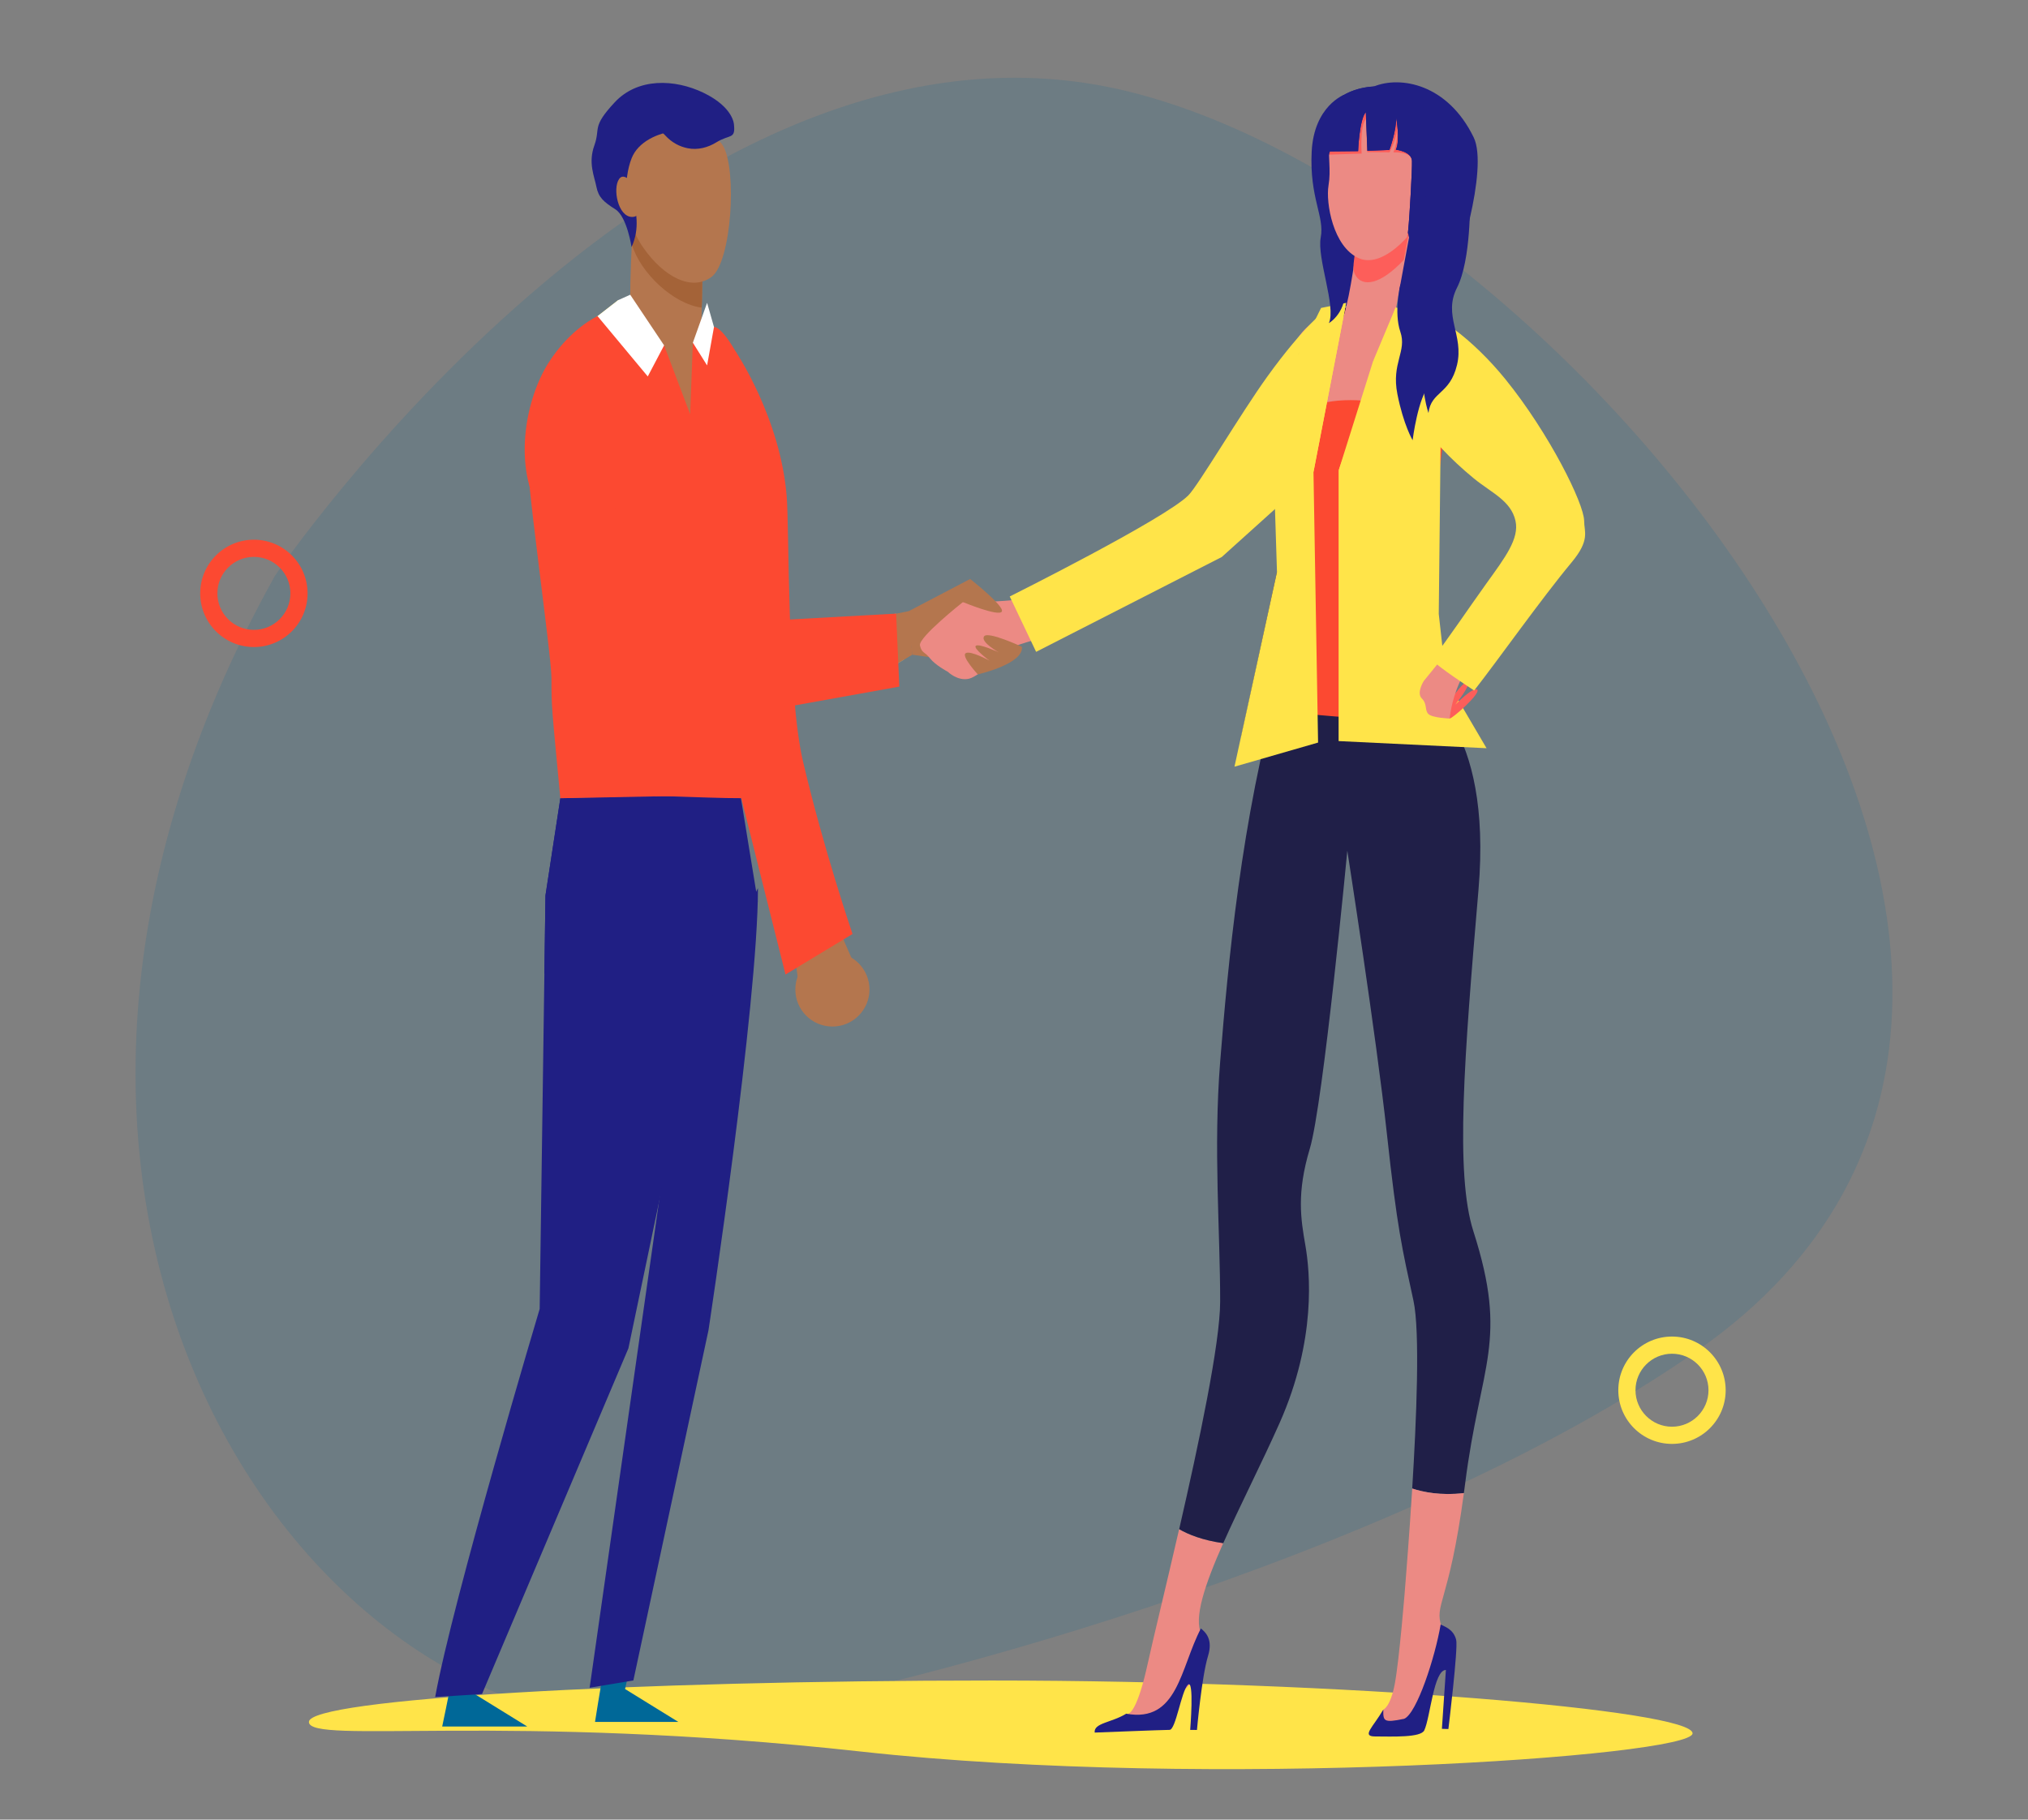 <?xml version="1.0" encoding="utf-8"?>
<!-- Generator: Adobe Illustrator 24.1.2, SVG Export Plug-In . SVG Version: 6.00 Build 0)  -->
<svg version="1.1" id="Calque_1" xmlns="http://www.w3.org/2000/svg" xmlns:xlink="http://www.w3.org/1999/xlink" x="0px" y="0px"
	 viewBox="0 0 502.83 451.24" style="enable-background:new 0 0 502.83 451.24;" xml:space="preserve">
<rect x="0" y="0" width="502.83" height="451.24" fill="#808080" stroke="none"/>
<style type="text/css">
	.st0{fill:#0D6898;}
	.st1{opacity:0.083;fill:#FC4931;enable-background:new    ;}
	.st2{fill:#FC4931;}
	.st3{opacity:0.14;fill:#C8AB70;}
	.st4{fill:#006898;}
	.st5{fill:#FFE449;}
	.st6{fill:none;stroke:#C8AB70;stroke-width:1.5;stroke-linecap:round;stroke-linejoin:round;stroke-miterlimit:10;}
	.st7{fill:#FFFFFF;}
	.st8{fill:#C7AA70;}
	.st9{fill:#C8AB70;}
	.st10{fill:none;stroke:#C8AB70;stroke-width:1.5;stroke-miterlimit:10;}
	.st11{fill:#B4764E;}
	.st12{fill:#EC8A84;}
	.st13{fill:#201F84;}
	.st14{fill:#FC7575;}
	.st15{fill:#A46338;}
	.st16{fill:#FD5E5A;}
	.st17{fill:#9DBFA7;}
	.st18{fill:#DE7C87;}
	.st19{opacity:0.15;fill:#006898;}
	.st20{fill:#201F48;}
	.st21{fill:#272B44;}
	.st22{fill:#DA3512;}
	.st23{fill:#90B0B6;}
	.st24{fill:#B0DDED;}
	.st25{fill:#60889A;}
	.st26{fill:#E2F8FF;}
	.st27{fill:#C8E6ED;}
	.st28{clip-path:url(#SVGID_2_);}
	.st29{fill:#E2FFFF;}
	.st30{fill:#FCFCFC;}
	.st31{fill:#945B16;}
	.st32{fill:#99B7B8;}
	.st33{fill:#08283D;}
	.st34{fill:#FAF7FF;}
	.st35{fill:#2E1700;}
	.st36{opacity:0.19;fill:#201F84;}
	.st37{display:none;opacity:0.13;fill:#C8AB70;enable-background:new    ;}
	.st38{display:none;opacity:0.13;fill:#FC4931;enable-background:new    ;}
	.st39{fill:#E8BC49;}
	.st40{fill:#DA6F6A;}
	.st41{fill:#5C9BD6;}
	.st42{fill:#C9AA70;}
	.st43{fill:#C9AA70;stroke:#FFFFFF;stroke-width:2.976;stroke-linecap:round;stroke-linejoin:round;stroke-miterlimit:10;}
	.st44{fill:none;stroke:#FFFFFF;stroke-width:2.981;stroke-linecap:round;stroke-linejoin:round;stroke-miterlimit:10;}
	.st45{fill:#230044;}
	.st46{opacity:0.19;fill:#006898;enable-background:new    ;}
</style>
<path id="Tracé_9554_1_" class="st19" d="M68.22,142.72c0,0,98.6-145.38,209.15-120.59s274.13,221.6,143.53,312.77
	c-75.62,52.79-203.37,85.72-247.1,91.96C81.35,440.05-21.63,303.78,68.22,142.72z"/>
<polygon class="st11" points="196.42,232.7 198.41,246.64 211.38,238.17 205.05,223.63 "/>
<circle class="st11" cx="206.39" cy="245.38" r="9.19"/>
<path class="st5" d="M414.56,335.71c4.99,0,9.05,4.06,9.05,9.05c0,4.99-4.06,9.05-9.05,9.05c-4.99,0-9.05-4.06-9.05-9.05
	C405.51,339.77,409.57,335.71,414.56,335.71L414.56,335.71z M414.56,331.45c-7.35,0-13.31,5.96-13.31,13.31
	c0,7.35,5.96,13.31,13.31,13.31c7.35,0,13.31-5.96,13.31-13.31C427.86,337.41,421.9,331.45,414.56,331.45L414.56,331.45z"/>
<path class="st5" d="M419.66,429.85c0,5.7-119.27,14.11-206.16,4.52c-87.95-9.7-136.91-1.64-136.91-7.35
	c0-5.7,80.79-10.27,169.27-10.27C334.34,416.76,419.66,424.14,419.66,429.85z"/>
<path class="st4" d="M147.53,427.02h20.66l-13.21-8.16l1.44-6.48c-3.02,0-3.74,2.04-6.79,2.04
	C148.76,419.19,147.53,427.02,147.53,427.02z"/>
<g>
	<polygon class="st11" points="224.85,151.8 240.54,143.58 240.06,148.98 237.08,163.88 226.19,162.37 	"/>
	<path class="st12" d="M256.64,147.76c-4.12,1.67-17.95,1.6-17.95,1.6s-11.06,8.73-10.59,10.72c0.47,2,1.17,1.47,2.48,3.17
		c1.32,1.71,4.45,3.36,4.45,3.36s2.39,2.37,5.25,1.7c2.87-0.67,9.79-7.88,12.92-8.61c0.64-0.15,1.15-0.5,5.18-1.43L256.64,147.76z"
		/>
	<path class="st11" d="M240.54,143.58c0,0,8.65,6.8,7.85,8.09c-0.8,1.29-9.48-2.3-9.48-2.3L240.54,143.58z"/>
	<path class="st11" d="M253.37,160.39c0,0-8.51-3.99-9.39-2.56c-0.89,1.43,3.62,3.92,3.62,3.92s-4.82-2.21-5.64-1.61
		c-0.82,0.6,3.38,3.7,3.38,3.7s-4.68-2.59-5.89-1.86c-1.2,0.73,2.99,5.26,2.99,5.26S253.87,164.67,253.37,160.39z"/>
</g>
<path class="st2" d="M182.3,87.01c0,0,11.2,16.47,12.76,36.14c0.65,8.19,0.08,48.78,4.04,65.68c5.13,21.88,12.28,42.79,12.28,42.79
	l-16.62,10.05l-13.07-52.13l-3.55-37.13L182.3,87.01z"/>
<path class="st13" d="M169.04,258.38L146.2,418.54l10.84-1.81l18.62-86.82c0,0,12.27-80.58,12.27-109.67L169.04,258.38z"/>
<path class="st4" d="M109.64,428.16h21.09l-13.21-8.16l1.44-6.48c-3.02,0-3.74,2.04-6.79,2.04
	C111.3,420.32,109.64,428.16,109.64,428.16z"/>
<path class="st14" d="M144.88,134.23c-0.01-0.01-0.02-0.03-0.04-0.04C145.16,134.17,145.14,134.19,144.88,134.23z"/>
<path class="st13" d="M183.53,196.84l-44.59,1.12l-3.69,24.1l-1.44,102.53c0,0-21.58,72.26-25.91,96.25c0,0,12.33-0.75,11.62-0.75
	l36.29-85.72l16.38-78.31l15.7-32.51L183.53,196.84z"/>
<path class="st13" d="M175.32,244.3c-0.28-14.17-0.95-30.98-1.72-47.21l-34.67,0.87l-3.69,24.1l-0.27,19.39L175.32,244.3z"/>
<path class="st2" d="M164.79,131.02c0.07,0.51-13.88-50.27-13.88-50.27s-4.68,1.28-10.89,4.6l-8.99,28.49
	c-1.23,0.19,5.69,48.4,5.7,54.25c0.01,7.47,0,6.52,2.2,29.86l28.82-0.56C166.98,155.23,164.79,131.02,164.79,131.02z"/>
<g>
	<path class="st13" d="M160.07,64.25c-0.52-0.33-6.92-16.27-6.92-16.27s-4.28-11.97-1.51-14c2.76-2.03,9.33-9.05,15.08-9.18
		c5.75-0.13,9.61,1.6,10.13,1.92c0.52,0.33-6.68,6.62-6.68,6.62s9.19-2.12,8.3,5.74C177.56,46.95,160.07,64.25,160.07,64.25z"/>
	<path class="st11" d="M174.58,63.53c-0.68,2.04-0.39,16.58-0.93,20.24c-0.2,1.36,3.75,23.01,0.75,23.83
		c-4.99,1.37-17.91-19.54-18.11-27.76c-0.32-13.15,0.97-28.61,0.97-28.61L174.58,63.53z"/>
	<path class="st15" d="M174.58,63.53L174.58,63.53L174.58,63.53l-5.74-4.08l-11.56-8.22c0,0,0,0.01,0,0.02c0,0,0,0.01,0,0.01
		c0,0,0,0,0,0.01c0,0.06-0.01,0.16-0.02,0.31c-0.04,0.48-0.11,1.43-0.2,2.75l0,0.01c-0.02,0.27-0.04,0.55-0.06,0.85
		c0,0.02,0,0.04,0,0.06c-0.06,0.95-0.13,2.05-0.2,3.26c0,0.07-0.01,0.14-0.01,0.2c-0.02,0.29-0.03,0.58-0.05,0.88c0,0,0,0.01,0,0.01
		c-0.01,0.15-0.02,0.31-0.03,0.47c0,0.02,0,0.03,0,0.05c0,0.06-0.01,0.12-0.01,0.18c0,0.02,0,0.05,0,0.07
		c-0.01,0.1-0.01,0.21-0.02,0.31c2.15,7.05,10.27,14.7,17.29,15.61c0.02-0.49,0.04-0.98,0.08-1.47
		C174.12,69.87,174.19,64.69,174.58,63.53z"/>
	<path class="st11" d="M156.63,39.19c-2.11,5.26-2.23,14.87,2.81,22.14c5.04,7.27,11.99,11.02,16.97,7.35
		c4.98-3.67,6.41-26.68,2.81-32.6C175.62,30.16,159.85,31.18,156.63,39.19z"/>
	<path class="st13" d="M174.41,23c-7.11-3.42-16.28-3.77-22,2.38c-5.8,6.23-3.47,6.3-5.04,10.67c-1.57,4.37-0.02,7.59,0.5,10.25
		c0.52,2.66,1.82,3.78,4.71,5.61c2.89,1.83,4.01,9.36,4.01,9.36c4.17-9.13-3.42-17.42-1.66-22.7c1.76-5.28,6.59-8.76,9.96-5.04
		c1.69,1.86,3.66,2.84,5.62,3.23c2.46,0.5,4.99-0.15,7.12-1.47c3.32-2.05,4.73-0.68,4.36-4.33C181.99,30.97,181.98,26.65,174.41,23z
		"/>
	<path class="st11" d="M158.29,47.44c0,0-3.15-5.38-4.79-3.04c-1.64,2.34-0.29,9.33,3.19,9.4
		C160.16,53.86,158.29,47.44,158.29,47.44z"/>
</g>
<polygon class="st5" points="164.79,131.02 153.26,74.44 141.33,83.71 151.77,103.08 150.99,109.15 "/>
<polygon class="st17" points="222.18,152.17 217.97,152.99 217.97,167.22 224.12,163.59 "/>
<polygon class="st11" points="217.97,152.99 225.3,151.57 226.19,162.37 217.97,167.22 "/>
<path class="st12" d="M317.26,169.28c0,0,0.76-13.49-0.12-22.13l33.86,0.02c0,0-3.26,5.15-0.37,12.3
	c2.89,7.15,2.63,12.72,2.63,12.72s-18.55,3.72-31.04,1.95L317.26,169.28z"/>
<path class="st12" d="M334.09,77.3l-2.48,0.33c-3.91,0.53-7.41,2.68-9.64,5.93l-28.34,41.33l-39.73,23.95l4.48,9.42l42.77-19.47
	l23.73-21.77L334.09,77.3z"/>
<path class="st12" d="M343.84,78.46c0.39-0.05,2.6,0.18,4.86,0.44c3.44,0.39,6.77,1.45,9.79,3.13l3.1,1.71
	c0,0,4.29,0.33,19.57,23.47c15.28,23.14,12.44,24.22,8.49,29.96s-27.11,30.93-27.11,30.93l-5.3-4.45l21.5-33.66l-20.96-21.15
	l-37.1,7.35c0,0,3.89-21.9,4.21-22.78C325.21,92.52,343.84,78.46,343.84,78.46z"/>
<path class="st5" d="M351.66,79.33c0,0-8.98,5.44-8.05,27.56h1.81c0,0-0.71-20.94,8.77-26.77L351.66,79.33z"/>
<path class="st5" d="M330.44,77.84c0,0-7.43,4.89-6.5,27.01h1.81c0,0-0.54-21.82,7.58-27.46L330.44,77.84z"/>
<path class="st2" d="M357.78,108.84c0,0-7.38-10.24-24.46-9.58c-17.07,0.66-19.08,13.93-19.08,13.93S353.42,121.73,357.78,108.84z"
	/>
<path class="st12" d="M284.61,412.38c-2.53,11.57-4.46,12.68-5.13,12.67l6.92,1.97l9.43-10.27l2.07-11.48
	c-2.02-3.88,0.86-12.39,5.39-22.58c-5.21-0.74-8.71-2.19-10.93-3.47C289.04,393.67,285.88,406.57,284.61,412.38z"/>
<path class="st2" d="M279.48,425.05l-0.25-0.07C279.23,424.98,279.32,425.05,279.48,425.05z"/>
<path class="st13" d="M279.23,424.98c-3.61,2.23-8.08,2.28-7.81,4.68c0,0,17.01-0.67,18.56-0.67c1.55,0.01,2.91-9.55,4.54-11.18
	c1.64-1.63,0.58,11.19,0.58,11.19l1.68,0.01c0,0,1.17-13.21,2.74-18.33c1.25-4.08-0.5-5.81-1.76-6.84
	C292.63,413.59,292.09,427.31,279.23,424.98z"/>
<path class="st20" d="M362.96,370.26c0.1-0.76,0.2-1.53,0.31-2.33c3.79-29.91,10.82-35.19,2.04-62.61
	c-4.55-14.23-2.27-43.15,1.27-84.63s-14.56-49.95-14.56-49.95c-25.18,5.45-34.75-1.47-34.75-1.47
	c-9.52,33.66-12.84,70.24-14.74,94.07c-1.71,21.51,0.02,42.07,0,59.44c-0.01,10.36-5.26,35.1-10.16,56.44
	c2.22,1.28,5.72,2.74,10.93,3.47c4.12-9.28,9.59-19.95,13.97-29.81c9.19-20.71,7.52-37.54,6.39-44.04s-2.21-12.95,1.1-23.98
	c3.32-11.03,9.3-73.89,9.3-73.89s7.2,46.12,9.79,70.01s3.81,28.7,6.61,41.58c1.66,7.63,0.75,29.47-0.31,46.58
	C352.83,370.02,357.24,370.94,362.96,370.26z"/>
<path class="st12" d="M350.15,369.14c-0.73,11.79-1.52,21.33-1.6,22.43c-0.18,2.7-1.62,20.19-2.72,26s-2.85,6.4-2.85,6.4l-0.83,2.91
	l8.69,0.86c0,0,8.66-18.24,6.62-24.2c-1.98-5.8,1.8-5.72,5.5-33.27C357.24,370.94,352.83,370.02,350.15,369.14z"/>
<path class="st13" d="M357.2,402.86c-1.36,8.1-5.91,22.07-9.04,23.38c-5.18,1.09-5.21,0.55-5.18-2.28c-2.57,4.4-5.48,6.65-2.04,6.66
	c4.43,0.02,11.34,0.31,12.2-1.51c1.49-3.13,2.33-14.99,5.36-14.98l-0.99,14.6l1.61,0.05c0,0,2.45-20.11,1.93-22.12
	C360.35,403.91,358.05,403.36,357.2,402.86z"/>
<path class="st2" d="M309.97,174.62c0,0,29.52,6.97,49.88,0.92c0,0-6.76-33.02-4.36-48.96s2.3-17.74,2.3-17.74l-26.65-7.92
	c0,0-9.79,2.79-14.22,6.85c-3.49,3.2-3.62,8.7-0.32,12.09c1.44,1.48,3.69,4.08,3.05,7.6C318.21,135.43,309.97,174.62,309.97,174.62z
	"/>
<path class="st2" d="M148.16,78.4c0,0-6.8,3.03-12.25,11.72s-8.52,24.42-2.59,35.55c5.93,11.13,36.31,54.2,36.31,54.2l53.35-9.6
	l-0.79-18.1l-39.75,2.19L148.74,99.3L148.16,78.4z"/>
<path class="st2" d="M164.66,85.65l6.46,17.08l0.67-17.74l5.24-3.9c0,0,1.6-0.41,5.27,5.92c3.67,6.33,4.89,30.78,4.89,30.78
	s1.55,47.16,0,46.56s-15.39-3.46-15.39-3.46l-19.4-34.97l-8.28-19.03l0.97-22.78l3.08-5.71L164.66,85.65z"/>
<g>
	<polygon class="st7" points="156.26,73.09 164.66,85.65 160.61,93.35 148.16,78.4 153.26,74.44 	"/>
	<polygon class="st7" points="175.32,75.1 171.79,84.99 175.32,90.62 177.03,81.09 	"/>
</g>
<path class="st2" d="M162.58,197.5c0.94-0.36,25.1,1.1,25.3,0.07c0.2-1.02-4.95-27.56-4.95-27.56l-19.63-4.93l-5.31,25.06
	L162.58,197.5z"/>
<polygon class="st45" points="323.55,180.58 307.72,182.9 316.62,141.84 325.22,146.26 "/>
<path class="st5" d="M329,76.59c0,0-5.58,4.02-14.75,16.76c-6.74,9.36-17.1,26.98-19.6,29.49c-5.92,5.92-44.29,25.08-44.29,25.08
	l6.54,13.73l46.03-23.52l13.2-11.89l9.1-14.92L329,76.59z"/>
<polygon class="st45" points="350.27,76.96 329.97,76.28 321.97,87.88 351.7,90.48 "/>
<path class="st13" d="M340.63,21.44c0.99,0.92,10.49-0.47,18.53,8.18c10.63,11.44,0.12,39.16,0.12,39.16s-2.03,1.58-6.5,1.75
	c-4.46,0.17-14.61,5.98-19.45,5.27c-4.95-0.73-6.55-35.65-3.21-43.02C333.44,25.42,340.63,21.44,340.63,21.44z"/>
<path class="st13" d="M340.43,22.71c-1.01-0.01-1.96,0.1-2.78,0.32c0,0-9.08,3.8-9.5,10.49c-0.41,6.69,0.51,9.28-0.22,13.61
	c-1.15,6.8,3.15,19.45,10.56,19.29c0.17-3.58-2.39-10.82-2.05-14.04C337.71,40.58,339.79,26.87,340.43,22.71z"/>
<path class="st12" d="M336,63.63c0,0-1.7,12.91-3.48,16.31c-1.77,3.4-4.6,18.27-2.12,18.27c2.48,0,14.03-11.56,14.78-16.24
	c0.74-4.68,4.36-24.01,4.36-24.01L336,63.63z"/>
<path class="st16" d="M336.23,60.8c-0.1,0.05-0.38,2.72-0.4,2.82c-0.41,2.88-0.23,3.43-0.11,3.81c0.96,3.01,4.54,4.17,10.27-0.95
	c0.18-0.16,2.07-1.93,2.1-2.09c0.8-4.35,1.45-7.82,1.45-7.82S336.34,60.75,336.23,60.8z"/>
<path class="st12" d="M338.56,22.98c0,0-8.59,3.64-8.97,10.04c-0.39,6.4,0.49,8.89-0.2,13.03c-0.69,4.14,1.09,15.22,7.59,18.01
	c6.5,2.8,15.14-7.92,16.66-12.74c1.51-4.81,2.04-11.7,0.4-19.23C352.39,24.57,343.34,21.66,338.56,22.98z"/>
<path class="st16" d="M348.85,58.86c2.37-2.61,4.18-5.57,4.79-7.53c1.51-4.81,2.04-11.7,0.4-19.23c-1.64-7.53-10.7-10.44-15.47-9.12
	c0,0-8.59,3.64-8.97,10.04c-0.13,2.15-0.12,3.85-0.07,5.33v0l8.08-0.27c0,0-0.5-6.86,1.11-8.6l0.27,8.25l5.54,0.04
	c0,0,2.03-3.63,1.9-6.78c0,0,0.19,4.4-0.94,6.79c0,0,4.52-0.23,4.61,2.11c0.08,1.91-0.59,13.9-0.93,17.07
	C349.08,57.63,348.98,58.26,348.85,58.86z"/>
<path class="st13" d="M365.4,34.09c-6.49-13.36-18.24-15.32-24.77-12.64c-4.16,0.21-8.89,1.95-10.97,5.46
	c-3.24,5.45-0.64,10.66-0.64,10.66l7.72-0.08c0,0,0.3-7.92,1.91-9.66l0.38,9.57l5.47-0.21c0,0,1.78-4.85,1.66-8
	c0,0,1.07,5.55-0.06,7.94c0,0,3.9,0.43,3.99,2.77c0.08,1.91-0.59,13.9-0.93,17.07c-0.64,5.98,11.14,10.78,2.55,10.62
	c0,0,6.32,0.95,8.97-1.92l-1.34,4.01c0,0-2.04,0.16-0.06-0.88C361.26,67.76,369.13,41.78,365.4,34.09z"/>
<path class="st13" d="M329.66,26.9c-3.24,5.45-0.64,10.66-0.64,10.66l7.72-0.08c0,0,0.3-7.92,1.91-9.66l0.38,9.57l5.47-0.21
	c0,0,1.78-4.85,1.66-8c0,0,1.07,5.55-0.06,7.94c0,0,3.9,0.43,3.99,2.77c0.08,1.91-0.59,13.9-0.93,17.07c-0.04,0.34-0.08,0.68-0.14,1
	v0c7.2-7.2,5.96-24.46,4.04-30.56c-1.92-6.1-12.42-5.95-12.42-5.95C336.48,21.66,331.75,23.4,329.66,26.9z"/>
<polygon class="st5" points="346.02,76.28 331.9,116.7 331.9,183.78 368.58,185.55 358.53,168.43 356.73,152.24 357.22,107.08 
	355.91,79.89 "/>
<polygon class="st5" points="333.49,76.59 325.67,117.05 326.81,184.15 306.08,190.13 316.62,141.84 315.51,107.02 328.23,78.57 "/>
<path class="st16" d="M359.22,174.05c0.41-0.41,3.99-5.68,4.76-4.92c0.77,0.77-3.17,5.63-3.17,5.63s4.56-4.62,5.47-3.72
	c0.9,0.9-6.1,7.14-6.84,7.14C358.7,178.18,359.22,174.05,359.22,174.05z"/>
<path class="st12" d="M353.04,168.84c0,0-1.93,2.95-0.51,4.37c1.42,1.42,0.66,2.9,1.63,3.86c0.96,0.96,5.28,1.12,5.28,1.12
	s0.3-4.16,2.44-8.94c0.39-0.88,1.66-2.62,3.45-4.9c-1.91-1.26-3.92-2.39-5.96-3.41C355.79,165.57,353.1,168.72,353.04,168.84z"/>
<path class="st5" d="M350.27,76.96c0,0-0.36,21.92,2.33,27.81c1.5,3.28,7.08,9.17,12.85,13.89c4.34,3.55,9.17,5.49,10.3,10.47
	c1.01,4.46-2.6,9.15-7.18,15.53c-4.33,6.03-9.5,13.74-13.55,18.99c2.08,2.08,8.44,6.24,10.49,7.59c5.81-7.4,16.58-22.67,24.17-31.79
	c4.65-5.58,3.1-7.57,3.09-10.33c-0.02-4.21-8.64-21.66-19.51-35.07C365.18,84.09,355.12,76.63,350.27,76.96z"/>
<polygon class="st5" points="346.02,76.28 340.43,89.62 331.9,116.7 349.94,93.19 352.94,77.35 "/>
<polygon class="st5" points="333.78,75.1 325.67,117.05 321.16,89.32 327.55,76.37 "/>
<path class="st2" d="M62.95,138.1c4.99,0,9.05,4.06,9.05,9.05c0,4.99-4.06,9.05-9.05,9.05c-4.99,0-9.05-4.06-9.05-9.05
	C53.9,142.16,57.96,138.1,62.95,138.1L62.95,138.1z M62.95,133.84c-7.35,0-13.31,5.96-13.31,13.31c0,7.35,5.96,13.31,13.31,13.31
	c7.35,0,13.31-5.96,13.31-13.31C76.26,139.8,70.3,133.84,62.95,133.84L62.95,133.84z"/>
<path class="st13" d="M333.33,23.48c0,0-7.55,2.73-8.11,14.18c-0.56,11.45,3.24,16.03,2.25,21.21s3.86,17.12,2.02,21.26
	c0,0,4.71-2.68,4.01-9.57c-0.7-6.89-3.97-8.6-4.86-18.76s0.89-13.45,0.89-13.45L333.33,23.48z"/>
<path class="st13" d="M364.47,49.55c0,0,0.33,14.82-3.21,21.79c-3.54,6.97,1.77,11.75,0,19.15c-1.77,7.4-6.42,6.51-7.08,11.93
	c0,0-2.04-5.75-1.24-13.38c0.8-7.63,3.52-10.4,2.11-15.59c-1.41-5.2-2.35-9.51,0-13.27C357.4,56.41,364.47,49.55,364.47,49.55z"/>
<path class="st13" d="M347.21,70.55c0,0-1.67,6.87,0,11.74c1.67,4.87-2.26,7.73-0.74,15.42s3.78,11.46,3.78,11.46
	s1.32-10.73,4.29-13.82c2.96-3.1,2.19-28.91,2.19-28.91L347.21,70.55z"/>
</svg>
